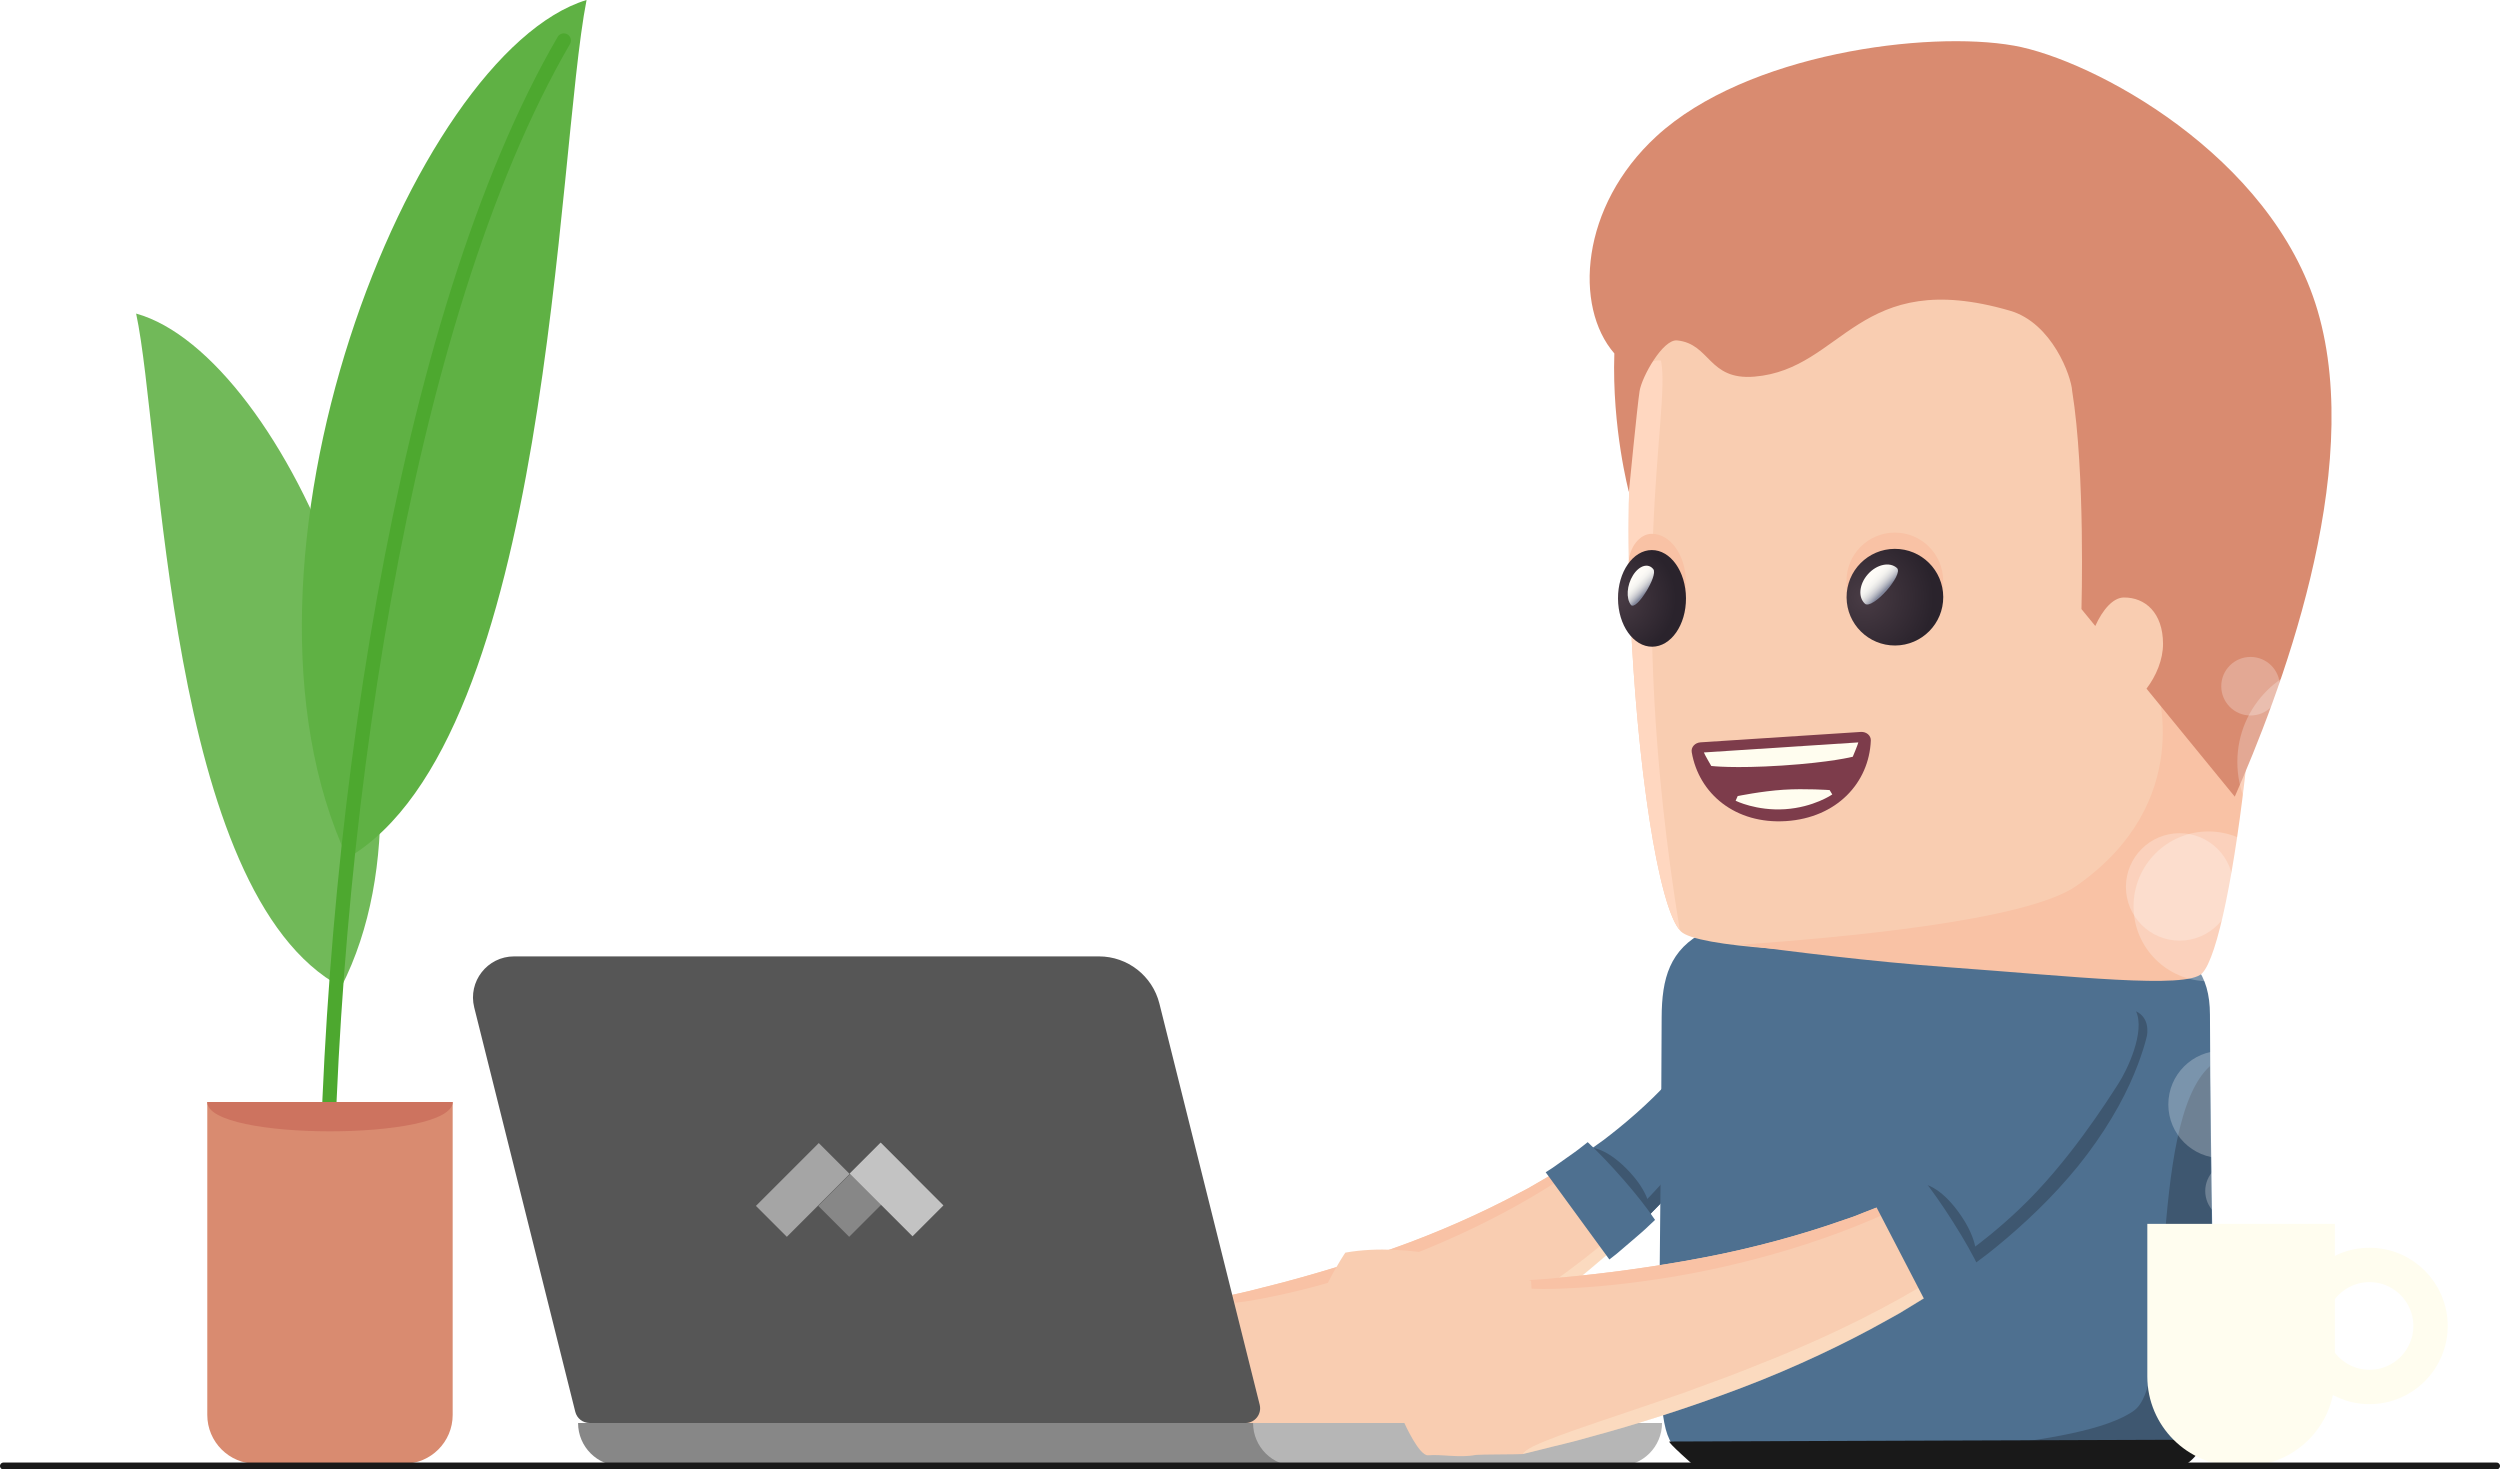 <?xml version="1.0" encoding="UTF-8"?>
<svg id="Laag_2" data-name="Laag 2" xmlns="http://www.w3.org/2000/svg" xmlns:xlink="http://www.w3.org/1999/xlink" viewBox="0 0 727.29 427.48">
  <defs>
    <style>
      .cls-1 {
        mask: url(#mask);
      }

      .cls-2 {
        fill: url(#linear-gradient);
      }

      .cls-2, .cls-3, .cls-4, .cls-5, .cls-6, .cls-7, .cls-8, .cls-9, .cls-10, .cls-11, .cls-12, .cls-13, .cls-14, .cls-15, .cls-16, .cls-17, .cls-18, .cls-19, .cls-20, .cls-21, .cls-22, .cls-23, .cls-24, .cls-25, .cls-26, .cls-27, .cls-28, .cls-29 {
        stroke-width: 0px;
      }

      .cls-30 {
        filter: url(#luminosity-noclip);
      }

      .cls-3 {
        fill: url(#radial-gradient);
        mix-blend-mode: multiply;
      }

      .cls-4 {
        fill: #fff5db;
        opacity: .33;
      }

      .cls-5 {
        opacity: .1;
      }

      .cls-5, .cls-6 {
        fill: #fff;
      }

      .cls-31 {
        stroke: #4da82f;
        stroke-width: 4.14px;
      }

      .cls-31, .cls-32, .cls-33 {
        fill: none;
        stroke-miterlimit: 10;
      }

      .cls-31, .cls-33 {
        stroke-linecap: round;
      }

      .cls-32 {
        stroke: #fffdef;
        stroke-width: 10px;
      }

      .cls-6 {
        opacity: .25;
      }

      .cls-7 {
        fill: url(#radial-gradient-3);
      }

      .cls-8 {
        fill: url(#radial-gradient-4);
      }

      .cls-33 {
        stroke: #191919;
        stroke-width: 2px;
      }

      .cls-9 {
        fill: url(#linear-gradient-2);
      }

      .cls-10 {
        fill: url(#radial-gradient-2);
        opacity: .6;
      }

      .cls-34 {
        mask: url(#mask-1);
      }

      .cls-11 {
        fill: #f9cdb1;
      }

      .cls-12 {
        fill: #f9c2a5;
      }

      .cls-13 {
        fill: #5fb144;
      }

      .cls-14 {
        fill: #71b959;
      }

      .cls-15 {
        fill: #4e7090;
      }

      .cls-16 {
        fill: #565656;
      }

      .cls-17 {
        fill: #878787;
      }

      .cls-18 {
        fill: #3e5770;
      }

      .cls-19 {
        fill: #191919;
      }

      .cls-20 {
        fill: #c3c3c3;
      }

      .cls-21 {
        fill: #c6e3bc;
      }

      .cls-22 {
        fill: #cd735f;
      }

      .cls-23 {
        fill: #d98b70;
      }

      .cls-24 {
        fill: #a5a5a5;
      }

      .cls-25 {
        fill: #b8dcac;
      }

      .cls-26 {
        fill: #b6b6b6;
      }

      .cls-27 {
        fill: #7d3c4b;
      }

      .cls-28 {
        fill: #fffdef;
      }

      .cls-29 {
        fill: #ffd7c0;
      }
    </style>
    <filter id="luminosity-noclip" x="563.04" y="199.63" width="43.49" height="43.49" color-interpolation-filters="sRGB" filterUnits="userSpaceOnUse">
      <feFlood flood-color="#fff" result="bg"/>
      <feBlend in="SourceGraphic" in2="bg"/>
    </filter>
    <filter id="luminosity-noclip-2" x="563.04" y="-7108.73" width="43.49" height="32766" color-interpolation-filters="sRGB" filterUnits="userSpaceOnUse">
      <feFlood flood-color="#fff" result="bg"/>
      <feBlend in="SourceGraphic" in2="bg"/>
    </filter>
    <mask id="mask-1" x="563.04" y="-7108.73" width="43.49" height="32766" maskUnits="userSpaceOnUse"/>
    <radialGradient id="radial-gradient" cx="-1588.71" cy="-6231.37" fx="-1588.71" fy="-6231.37" r="21.75" gradientTransform="translate(-972.69 6460.66) rotate(179.71) scale(1 -1)" gradientUnits="userSpaceOnUse">
      <stop offset="0" stop-color="#fff"/>
      <stop offset=".11" stop-color="#ebebeb"/>
      <stop offset=".33" stop-color="#b7b7b7"/>
      <stop offset=".64" stop-color="#656565"/>
      <stop offset="1" stop-color="#000"/>
    </radialGradient>
    <mask id="mask" x="563.04" y="199.63" width="43.49" height="43.49" maskUnits="userSpaceOnUse">
      <g class="cls-30">
        <g class="cls-34">
          <path class="cls-3" d="m568.78,205.52c-17.62,23.36,8.83,49.55,32.02,31.7,17.61-23.37-8.84-49.54-32.02-31.7Z"/>
        </g>
      </g>
    </mask>
    <radialGradient id="radial-gradient-2" cx="-1588.71" cy="-6231.37" fx="-1588.71" fy="-6231.37" r="21.75" gradientTransform="translate(-972.69 6460.66) rotate(179.71) scale(1 -1)" gradientUnits="userSpaceOnUse">
      <stop offset=".01" stop-color="#f5939f"/>
      <stop offset=".4" stop-color="#f6a6a5"/>
      <stop offset="1" stop-color="#f9cdb1"/>
    </radialGradient>
    <radialGradient id="radial-gradient-3" cx="-1546.72" cy="-6233.07" fx="-1546.72" fy="-6233.07" r="20.26" gradientTransform="translate(-972.93 6414.63) rotate(179.71) scale(1 -1)" gradientUnits="userSpaceOnUse">
      <stop offset="0" stop-color="#493c45"/>
      <stop offset=".72" stop-color="#332a33"/>
      <stop offset="1" stop-color="#2a232c"/>
    </radialGradient>
    <linearGradient id="linear-gradient" x1="-1547.82" y1="-6240.02" x2="-1552.77" y2="-6235.07" gradientTransform="translate(-972.93 6414.63) rotate(179.71) scale(1 -1)" gradientUnits="userSpaceOnUse">
      <stop offset="0" stop-color="#fffdf8"/>
      <stop offset=".31" stop-color="#fcfaf6"/>
      <stop offset=".48" stop-color="#f4f3f0"/>
      <stop offset=".61" stop-color="#e6e6e5"/>
      <stop offset=".73" stop-color="#d3d3d7"/>
      <stop offset=".84" stop-color="#b9bbc4"/>
      <stop offset=".94" stop-color="#9a9ead"/>
      <stop offset="1" stop-color="#83889c"/>
    </linearGradient>
    <radialGradient id="radial-gradient-4" cx="-1474.87" cy="-6233.12" fx="-1474.87" fy="-6233.12" r="17.15" xlink:href="#radial-gradient-3"/>
    <linearGradient id="linear-gradient-2" x1="-1478.77" y1="-6239.61" x2="-1483.39" y2="-6234.98" xlink:href="#linear-gradient"/>
  </defs>
  <g id="Layer_1" data-name="Layer 1">
    <g>
      <g>
        <rect class="cls-21" x="535.88" y="11.13" width="50.05" height="74.53" transform="translate(512.51 609.31) rotate(-90)"/>
        <g>
          <rect class="cls-25" x="522.91" y="95.86" width="76" height="103.21" transform="translate(413.44 708.38) rotate(-90)"/>
          <rect class="cls-21" x="535.88" y="110.21" width="50.05" height="74.53" transform="translate(413.44 708.38) rotate(-90)"/>
        </g>
      </g>
      <g>
        <path class="cls-14" d="m99.28,287.11c-50.84-27.24-52.1-160.66-59.68-195.89,43.58,12.13,94.1,128.4,59.68,195.89Z"/>
        <path class="cls-13" d="m101.08,249.64C160.33,214.93,161.81,44.9,170.64,0c-50.79,15.46-109.67,163.64-69.56,249.64Z"/>
        <path class="cls-31" d="m94.83,366.56c0-121.45,22.08-273.81,69.19-354.78"/>
        <path class="cls-23" d="m60.29,320.59h71.4v91.03c0,7.85-6.37,14.22-14.22,14.22h-42.95c-7.85,0-14.22-6.37-14.22-14.22v-91.03h0Z"/>
        <path class="cls-22" d="m60.29,320.59c0,11.38,71.4,11.38,71.4,0H60.29Z"/>
      </g>
      <g>
        <g>
          <path class="cls-15" d="m505.09,281.63s.38-1.17,1.37-2.26c1.01-1.12,2.62-2.34,5.42-2.2,2.83.14,4.36,1.7,5.04,3.34.7,1.66.58,3.23.58,3.23,0,0-.36,5.84-2.72,14.02-2.3,8.19-6.82,18.64-12.85,28.12-5.96,9.54-13.17,18.13-18.86,24.26-2.92,2.96-5.33,5.5-7.1,7.16-1.78,1.65-2.8,2.59-2.8,2.59l-16.75-21.29s1.02-.66,2.81-1.81c1.78-1.16,4.18-2.96,7.17-5.06,5.77-4.36,13.18-10.58,19.61-17.7,6.48-7.07,11.77-15.1,14.86-21.5,1.61-3.18,2.58-5.94,3.29-7.87.31-.97.55-1.73.71-2.25.14-.52.22-.79.22-.79Z"/>
          <path class="cls-18" d="m470.56,356.58c2.6-1.95,9.79-7.86,19.04-19.71,11.68-14.96,19.84-33.87,22.07-38.8,1.89-4.18,5.24-15.4,1.82-20.62,1.82.54,2.89,1.76,3.43,3.06.7,1.66.58,3.23.58,3.23,0,0-.36,5.84-2.72,14.02-2.3,8.19-6.82,18.64-12.85,28.12-5.96,9.54-13.17,18.13-18.86,24.26-2.92,2.96-5.33,5.5-7.1,7.16-1.52,1.41-2.47,2.29-2.72,2.53l-.26-.17-2.42-3.07Z"/>
          <path class="cls-11" d="m349.57,378.69s1.76-.4,4.85-1.09c3.06-.74,7.57-1.57,12.78-2.98,10.54-2.58,24.4-6.57,37.95-11.37,13.56-4.77,26.57-10.7,35.97-15.71,1.18-.62,2.32-1.21,3.4-1.78,1.04-.61,2.04-1.18,2.97-1.72,1.87-1.09,3.5-2.03,4.85-2.81,2.6-1.66,4.09-2.61,4.09-2.61l16.75,21.29s-1.49,1.37-4.1,3.77c-1.35,1.14-2.98,2.52-4.86,4.11-.94.79-1.95,1.64-3,2.53-1.09.84-2.23,1.72-3.42,2.64-9.5,7.46-22.79,16.57-36.69,24.41-13.88,7.87-28.19,14.86-39.07,19.66-5.41,2.53-10.01,4.26-13.2,5.65-3.2,1.33-5.03,2.1-5.03,2.1l-14.21-46.08Z"/>
          <path class="cls-4" d="m471.35,357.59l1.87,2.37s-1.49,1.37-4.11,3.77c-1.35,1.14-2.99,2.52-4.86,4.11-.94.79-1.95,1.64-3.01,2.53-1.09.84-2.23,1.72-3.42,2.64-9.51,7.45-22.81,16.56-36.71,24.39-13.88,7.86-28.2,14.84-39.08,19.64-5.42,2.53-10.01,4.25-13.2,5.64-3.2,1.33-5.03,2.09-5.03,2.09.63-2.52,12.76-8.55,32.44-18.75,2.45-1.29,5.03-2.63,7.72-4.04,2.69-1.38,5.44-3,8.33-4.57,5.79-3.08,11.88-6.76,18.34-10.57,12.85-7.79,26.86-17.27,40.74-29.25Z"/>
          <path class="cls-12" d="m456.37,338.55l1.46,1.85c-20.59,14.42-46.74,25.61-68.15,31.83-10.68,3.2-20.19,5.25-27.23,6.37-7.11.99-11.72,1.12-12.88.09h0s1.76-.4,4.85-1.09c3.06-.74,7.57-1.58,12.77-2.99,10.54-2.59,24.39-6.59,37.94-11.39,13.55-4.78,26.55-10.71,35.95-15.73,1.18-.62,2.32-1.21,3.4-1.78,1.04-.61,2.03-1.18,2.97-1.72,1.87-1.09,3.5-2.03,4.84-2.81,2.6-1.66,4.08-2.62,4.08-2.62Z"/>
          <path class="cls-18" d="m474.35,341.24c6.47,7.1,5.69,12,5.69,12l-16.71-19.31s4.59.24,11.03,7.31Z"/>
          <path class="cls-15" d="m472.21,343.08c3.84,4.39,6.89,8.3,9.27,11.81,0,0-.8.76-2.01,1.89-1.19,1.17-2.86,2.58-4.53,4.01-1.67,1.43-3.34,2.86-4.6,3.93-1.29,1.01-2.15,1.68-2.15,1.68l-18.53-25.37s.8-.51,2-1.28c1.15-.82,2.69-1.9,4.22-2.99,1.54-1.09,3.1-2.16,4.17-3.05,1.1-.86,1.84-1.44,1.84-1.44,3.07,2.89,6.5,6.45,10.32,10.82Z"/>
        </g>
        <path class="cls-11" d="m363.78,424.76s.79-8.21,2.56-16.93c1.75-8.72-5.09-18.38-7.59-30.95,0,0-1.64-.4-4.57-.84-8.15-1.64-30.39-4.97-47.59.9,0,0-1.71,3.55-3.54,9.06-1.84,5.51-3.77,12.99-4.37,20.85l7.3,7.52s3.3-.66,7.75-1.09c4.46-.49,10.05-.44,14.6.59l1.68,2.93s3.8,8.56,6.23,7.95c3.6-.91,10.53,1.58,14.85,0,1.41-.37,11.21.35,12.69,0Z"/>
      </g>
      <g>
        <g>
          <path class="cls-15" d="m556.51,264.98c-63.85-2.42-73.05,8.06-73.11,31.1-.35,124.7-4.41,127.04,13.21,126.98l133.82-.46c17.63-.06,12.8-26.12,12.48-127.46-.07-23.03-19.49-27.61-86.4-30.15Z"/>
          <path class="cls-18" d="m620.96,410.25c12.03-8.95,3.45-83.37,21.95-100.1,0,.13,0,.26,0,.4.33,101.34,5.15,114.6-12.48,114.66l-114.25.4c30.44-2.78,89.62-4.07,104.78-15.35Z"/>
          <path class="cls-19" d="m493.3,426.81l140.38-.49c3.27,1.25,8.68-7.5,7.81-7.5l-155.81.54c-.87,0,7.62,7.44,7.62,7.44Z"/>
        </g>
        <g>
          <g>
            <path class="cls-11" d="m563.83,71.65c-34.04.17-70.45,3.39-77.42,9.5-22.55,19.75-10.53,176.83,2.58,189.81,4.62,4.57,40.58,6.65,75.88,6.36,35.3-.07,71.24-2.51,75.81-7.12,12.98-13.11,23.43-170.3.67-189.83-7.03-6.04-43.47-8.89-77.51-8.72Z"/>
            <path class="cls-12" d="m604,257.75c35-24.36,23.32-58.27,23.32-58.27,0,0,24.39-16.53,29.32-73.44,4.19,53.74-6.86,147.88-16.04,157.14-4.57,4.62-37.38.85-73.69-1.79-23.31-1.7-46.01-4.63-60.67-6.55,28.51-2.02,83.04-6.84,97.76-17.08Z"/>
            <path class="cls-29" d="m488.68,270.61c-9.95-11.56-19.12-105.09-12.8-157.03,1.99-10.11,7.33-8.67,7.33-8.67,3.01,14.95-11,64.35,5.47,165.71Z"/>
            <path class="cls-23" d="m585.86,13.27c22.92,4.07,75.02,31.86,88.35,77.03,14.01,47.5-11.62,113.07-24.08,141.46l-25.68-31.42c2.81-3.66,4.84-8.51,4.81-13.09-.04-8.95-5.14-13.46-11.39-13.43-3.14.02-6.19,3.56-8.32,8.29l-4.02-4.92s1.15-39.55-2.71-63.49c-.23-4.16-5.8-19.74-18.09-23.31-44.34-12.91-48.36,17.02-74.34,19.18-13.49,1.12-12.76-9.55-22.49-10.54-4.14-.42-10.25,10.59-10.91,14.7-.66,4.11-3.12,29.38-3.12,29.38,0,0-4.96-18.57-4.23-40.29-11.8-13.57-9.96-42.77,12.25-63.18,26.28-24.15,78.95-30.82,103.96-26.37Z"/>
            <g class="cls-1">
              <path class="cls-10" d="m568.78,205.52c-17.62,23.36,8.83,49.55,32.02,31.7,17.61-23.37-8.84-49.54-32.02-31.7Z"/>
            </g>
          </g>
          <g>
            <g>
              <path class="cls-12" d="m537.18,169.07c-.04-7.77,6.23-14.09,13.99-14.13,7.76-.04,14.09,6.22,14.13,13.99,0,.81.02,3.92.02,4.73.04,7.76-28.09,7.91-28.12.14,0-.81-.02-3.92-.02-4.73Z"/>
              <path class="cls-7" d="m537.2,173.8c.04,7.76,6.37,14.03,14.13,13.99,7.76-.04,14.03-6.36,13.99-14.13-.04-7.77-6.37-14.03-14.13-13.99-7.76.04-14.03,6.37-13.99,14.13Z"/>
              <path class="cls-2" d="m543.42,167.03c-2.57,2.87-2.95,6.73-.87,8.61,2.1,1.89,11.39-8.52,9.3-10.4-2.1-1.88-5.87-1.08-8.43,1.79Z"/>
            </g>
            <g>
              <path class="cls-12" d="m480.49,155.29c5.46-.03,9.92,6.24,9.96,14.01,0,.81.02,3.92.02,4.73.03,5.68-16.79-3.6-16.68-10.04.08-4.7,3.21-8.68,6.7-8.7Z"/>
              <path class="cls-8" d="m470.7,174.13c.04,7.76,4.5,14.04,9.96,14.01s9.86-6.34,9.82-14.11c-.04-7.77-4.5-14.04-9.96-14.01-5.46.03-9.86,6.35-9.82,14.11Z"/>
              <path class="cls-9" d="m475.06,167.37c-1.8,2.87-2.06,6.72-.6,8.61,1.48,1.89,8-8.5,6.52-10.39-1.48-1.89-4.13-1.09-5.92,1.78Z"/>
            </g>
          </g>
        </g>
        <path class="cls-27" d="m492.15,218.81c2.08,12.15,12.74,21.02,27.46,20.06,14.72-.96,24.15-11.13,24.64-23.44.06-1.48-1.32-2.6-2.9-2.5l-46.64,3.03c-1.59.1-2.81,1.39-2.56,2.85Z"/>
        <g>
          <path class="cls-28" d="m495.69,218.9l44.92-2.92c-.07.52-1.61,4.17-1.61,4.17,0,0-6.29,1.63-20.51,2.56-14.21.92-20.66.12-20.66.12,0,0-2-3.42-2.14-3.92Z"/>
          <path class="cls-28" d="m519.29,235.41c-8.36.54-14.37-2.46-14.37-2.46l.6-1.36s6.94-1.43,13.31-1.84c6.37-.41,13.44.1,13.44.1l.77,1.27s-5.39,3.74-13.75,4.29Z"/>
        </g>
      </g>
      <g>
        <path class="cls-16" d="m362.3,413.97h-190.78c-1.97,0-3.68-1.34-4.16-3.25l-29.4-117.63c-1.89-7.55,3.82-14.86,11.6-14.86h170.14c8.32,0,15.57,5.66,17.59,13.74l29.17,116.68c.68,2.71-1.37,5.33-4.16,5.33Z"/>
        <path class="cls-17" d="m383.68,426.48h-203c-6.91,0-12.51-5.6-12.51-12.51h0s199.62,0,199.62,0l15.89,12.51Z"/>
        <path class="cls-26" d="m471,426.48h-93.95c-6.91,0-12.51-5.6-12.51-12.51h0s118.97,0,118.97,0h0c0,6.91-5.6,12.51-12.51,12.51Z"/>
        <g>
          <rect class="cls-24" x="227.19" y="333.24" width="12.72" height="25.85" transform="translate(313.18 -63.75) rotate(45)"/>
          <rect class="cls-17" x="245.32" y="333.24" width="12.72" height="25.85" transform="translate(318.49 -76.57) rotate(45)"/>
          <rect class="cls-20" x="254.46" y="333.1" width="12.72" height="25.85" transform="translate(-168.28 285.78) rotate(-45)"/>
        </g>
      </g>
      <g>
        <g>
          <path class="cls-15" d="m612.05,297.2s.58-1.15,1.77-2.13c1.22-1,3.08-2,5.96-1.41,2.91.6,4.24,2.45,4.69,4.25.46,1.83.09,3.43.09,3.43,0,0-1.3,5.99-5.04,14.09-3.68,8.11-10.02,18.22-17.76,27.08-7.68,8.93-16.51,16.69-23.38,22.13-3.49,2.6-6.4,4.85-8.49,6.29-2.1,1.43-3.31,2.24-3.31,2.24l-13.97-24.7s1.16-.52,3.2-1.43c2.03-.92,4.8-2.4,8.23-4.1,6.66-3.6,15.33-8.86,23.12-15.22,7.83-6.29,14.58-13.77,18.8-19.9,2.17-3.04,3.62-5.74,4.66-7.63.47-.95.84-1.7,1.09-2.21.23-.51.35-.79.35-.79Z"/>
          <path class="cls-18" d="m564.41,369.34c3-1.61,11.38-6.59,22.84-17.39,14.47-13.64,25.92-31.92,29.01-36.68,2.62-4.03,7.86-15.11,5.15-21.06,1.8.84,2.71,2.29,3.07,3.71.46,1.83.09,3.43.09,3.43,0,0-1.3,5.99-5.04,14.09-3.68,8.11-10.02,18.22-17.76,27.08-7.68,8.93-16.51,16.69-23.38,22.13-3.49,2.6-6.4,4.85-8.49,6.29-1.79,1.22-2.93,1.98-3.22,2.18l-.24-.22-2.02-3.57Z"/>
          <path class="cls-11" d="m435.61,373.03s1.89-.13,5.2-.36c3.29-.28,8.09-.43,13.7-1.06,11.33-1,26.31-2.94,41.1-5.76,14.8-2.79,29.21-6.86,39.74-10.56,1.32-.45,2.59-.89,3.8-1.3,1.18-.46,2.3-.9,3.35-1.31,2.11-.83,3.95-1.55,5.46-2.14,2.96-1.31,4.65-2.06,4.65-2.06l13.97,24.7s-1.76,1.18-4.85,3.25c-1.58.97-3.49,2.14-5.68,3.48-1.1.67-2.28,1.39-3.51,2.14-1.26.7-2.58,1.43-3.96,2.2-11.02,6.21-26.23,13.54-41.87,19.46-15.62,5.95-31.55,10.92-43.58,14.16-6.01,1.77-11.04,2.82-14.57,3.76-3.53.87-5.54,1.37-5.54,1.37l-7.41-49.97Z"/>
          <path class="cls-4" d="m565.06,370.5l1.56,2.75s-1.76,1.18-4.85,3.25c-1.58.97-3.49,2.14-5.69,3.48-1.1.67-2.28,1.39-3.51,2.14-1.26.7-2.58,1.43-3.96,2.19-11.03,6.21-26.24,13.53-41.88,19.43-15.62,5.94-31.56,10.9-43.59,14.13-6.01,1.76-11.04,2.82-14.57,3.75-3.53.87-5.54,1.37-5.54,1.37,1.05-2.51,14.57-6.83,36.56-14.28,2.75-.94,5.63-1.93,8.63-2.96,3.01-1,6.11-2.25,9.35-3.41,6.49-2.27,13.37-5.12,20.67-8.04,14.54-6.03,30.56-13.62,46.83-23.82Z"/>
          <path class="cls-12" d="m552.58,348.41l1.22,2.15c-23.61,11.67-52.46,19.1-75.62,22.15-11.57,1.62-21.74,2.24-29.21,2.28-7.52-.1-12.32-.7-13.35-1.95h0s1.89-.13,5.2-.36c3.29-.29,8.09-.43,13.7-1.07,11.33-1.01,26.3-2.95,41.09-5.78,14.79-2.8,29.2-6.88,39.72-10.59,1.32-.45,2.59-.89,3.8-1.3,1.18-.46,2.29-.9,3.34-1.32,2.11-.83,3.95-1.55,5.46-2.14,2.96-1.31,4.64-2.06,4.64-2.06Z"/>
          <path class="cls-18" d="m570.76,354.04c5.57,8.38,3.98,13.33,3.98,13.33l-14.24-22.65s4.71.98,10.26,9.32Z"/>
          <path class="cls-15" d="m568.25,355.62c3.28,5.16,5.82,9.68,7.72,13.7,0,0-.95.66-2.38,1.64-1.42,1.02-3.37,2.21-5.33,3.43-1.96,1.21-3.91,2.43-5.38,3.34-1.5.84-2.49,1.4-2.49,1.4l-15.16-29.21s.91-.4,2.27-1.01c1.32-.66,3.08-1.54,4.85-2.43,1.77-.88,3.55-1.75,4.8-2.5,1.28-.72,2.14-1.2,2.14-1.2,2.72,3.48,5.71,7.71,8.97,12.84Z"/>
        </g>
        <path class="cls-11" d="m443.02,423s2.13-8.37,5.34-17.12c3.19-8.75-2.36-19.84-2.95-33.26,0,0-1.64-.67-4.6-1.6-8.18-2.99-30.68-9.97-49.43-6.61,0,0-2.33,3.4-5.1,8.82-2.78,5.42-11.48,15.74-13.35,23.78l1.34,16.96h34.28s4.31,9.65,6.92,9.4c3.87-.37,9.14.83,13.87-.11,1.52-.16,12.09-.12,13.67-.25Z"/>
      </g>
      <g>
        <path class="cls-28" d="m624.7,356.05h54.55v44.37c0,14.38-11.67,26.06-26.06,26.06h-2.44c-14.38,0-26.06-11.67-26.06-26.06v-44.37h0Z"/>
        <circle class="cls-32" cx="689.33" cy="385.74" r="17.75"/>
      </g>
      <g>
        <circle class="cls-6" cx="672.63" cy="294.2" r="29.33"/>
        <circle class="cls-6" cx="680.21" cy="221.67" r="29.33"/>
        <circle class="cls-6" cx="642.47" cy="263.67" r="21.79"/>
        <circle class="cls-6" cx="646.43" cy="321.3" r="15.63"/>
        <circle class="cls-6" cx="634.09" cy="258.02" r="15.63"/>
        <circle class="cls-6" cx="654.72" cy="199.63" r="8.52"/>
        <circle class="cls-6" cx="650.06" cy="346.49" r="8.52"/>
        <circle class="cls-5" cx="688.16" cy="247.41" r="10.61"/>
      </g>
      <line class="cls-33" x1="1" y1="426.48" x2="726.29" y2="426.48"/>
    </g>
  </g>
</svg>